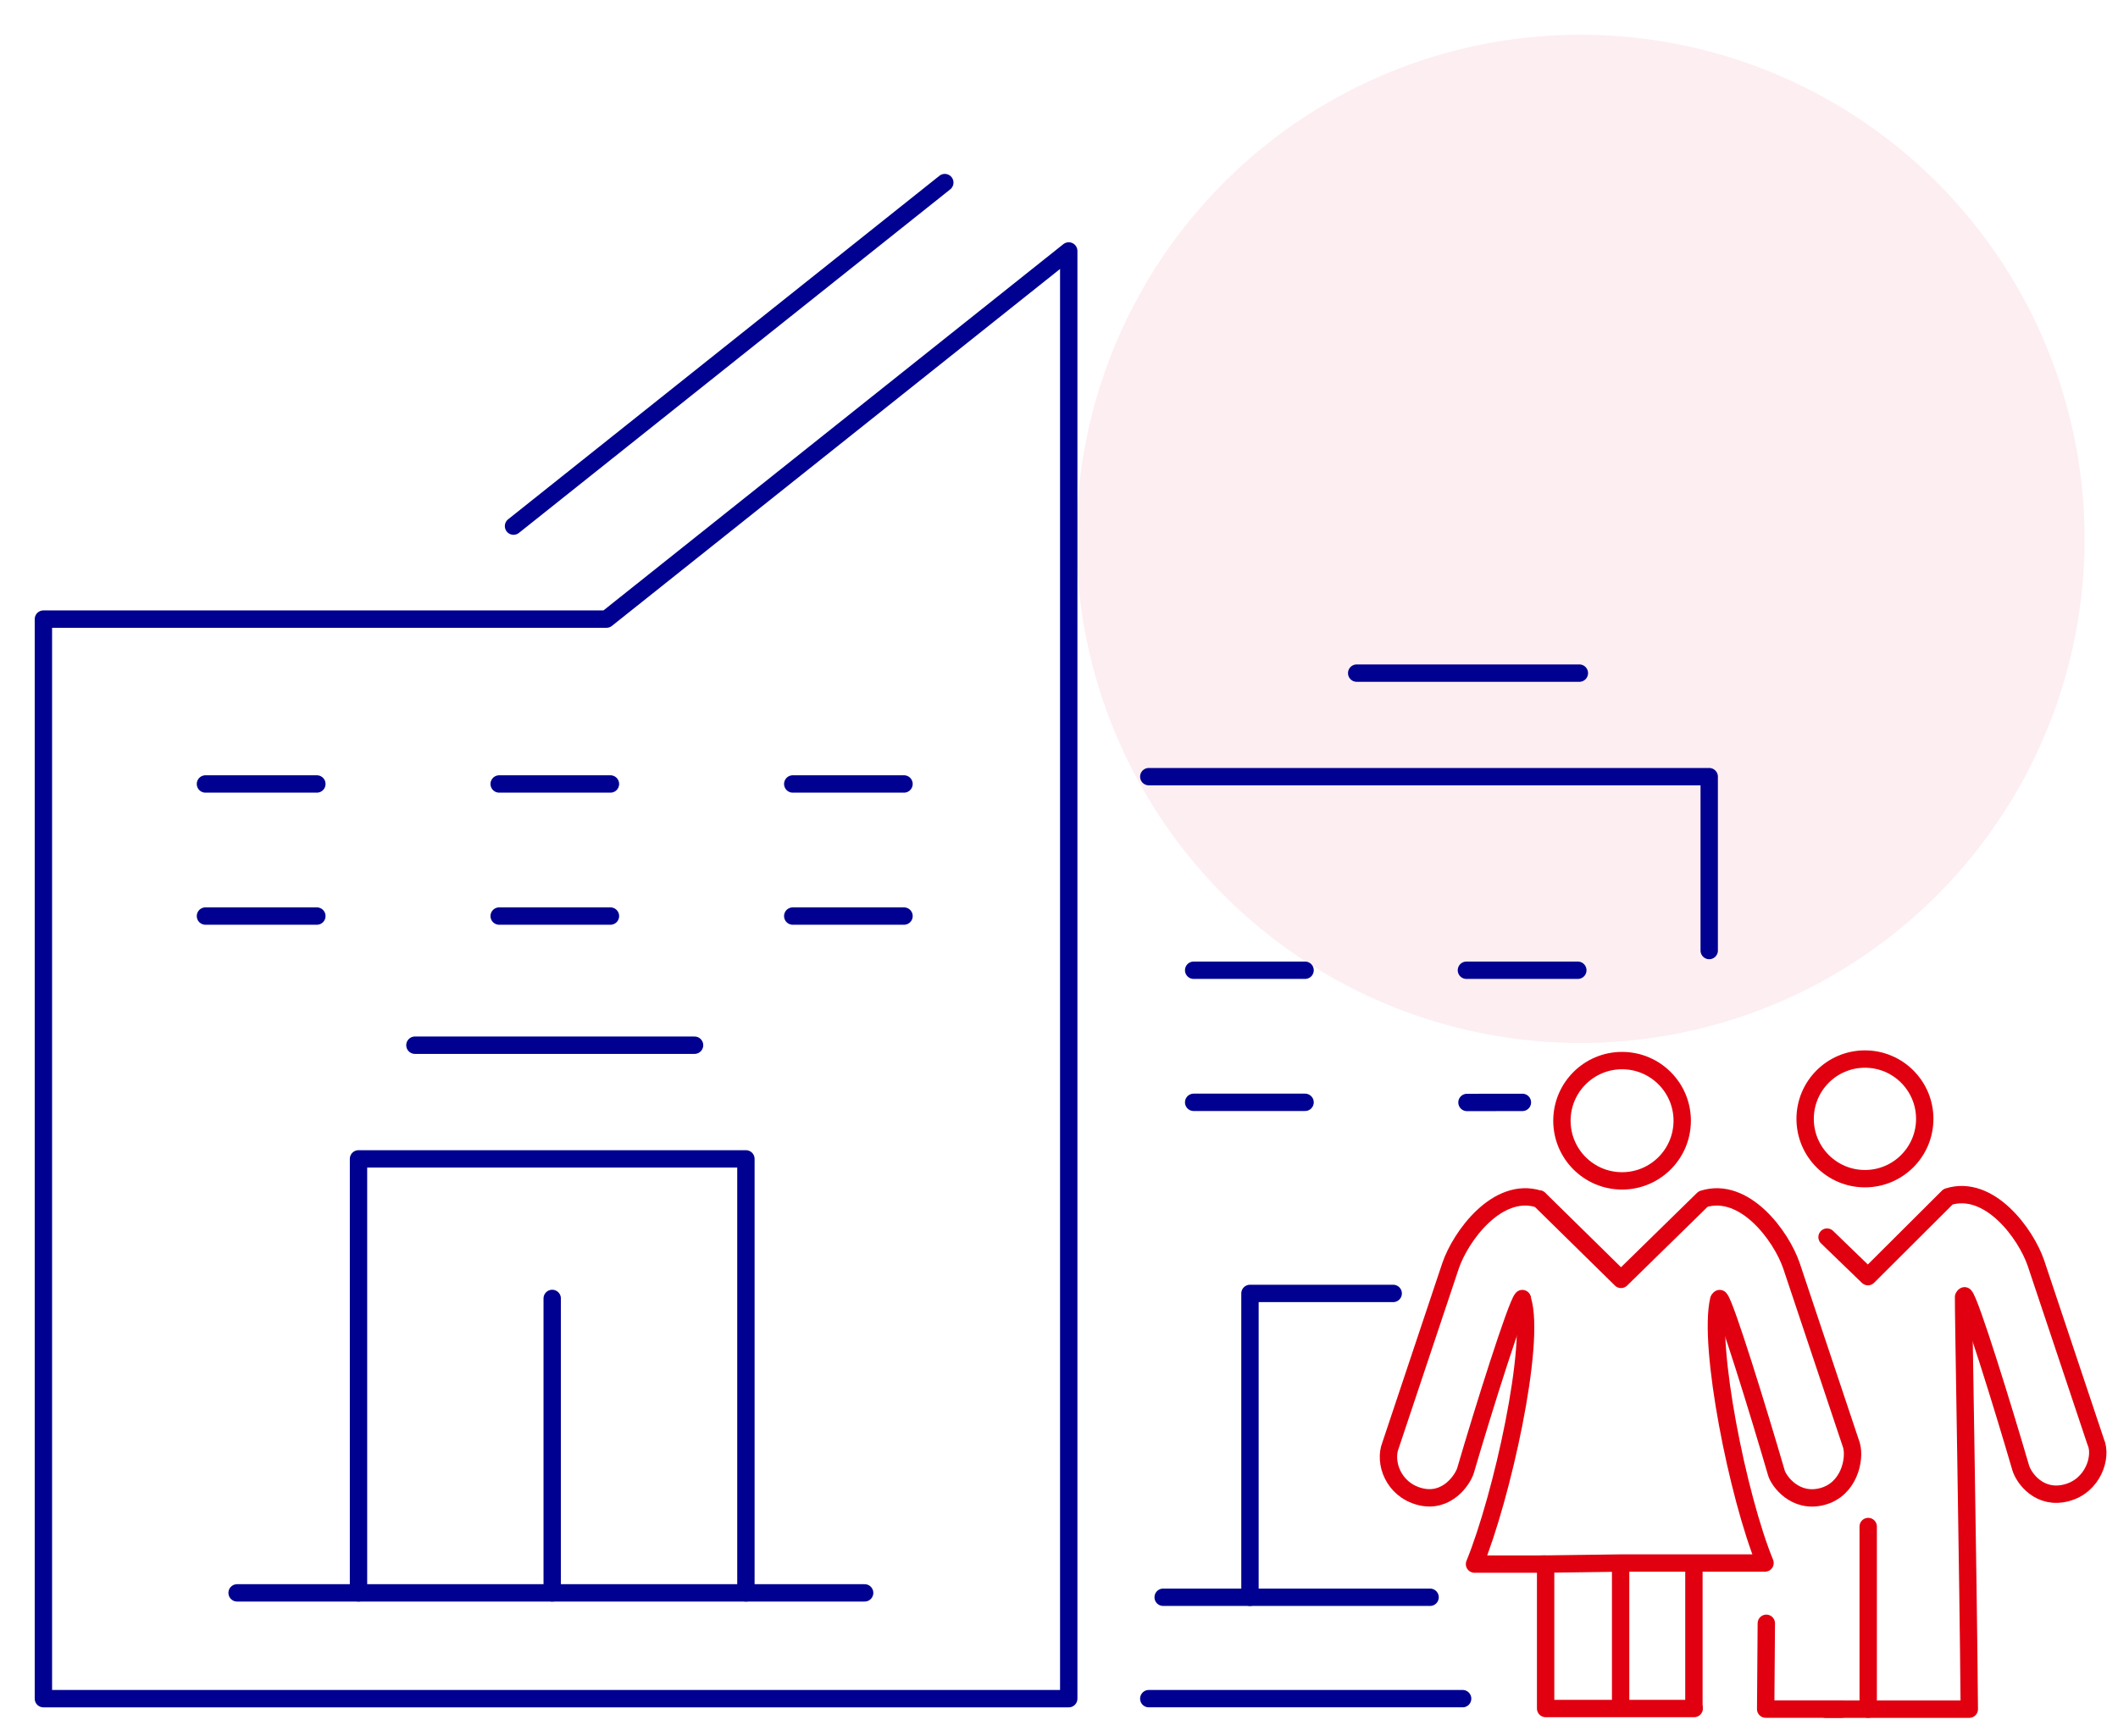 <svg width="244" height="200" viewBox="0 0 244 200" fill="none" xmlns="http://www.w3.org/2000/svg">
<rect x="0" y="0" width="244" height="200" fill="#808080" stroke="none"/>
<g clip-path="url(#clip0_13_7164)">
<rect width="244" height="200" transform="matrix(1 0 0 -1 0 200)" fill="white"/>
<circle cx="182.074" cy="62.074" r="58.074" fill="#F7ACBB" fill-opacity="0.2"/>
<path d="M59.159 60.607L108.845 21.033" stroke="#000091" stroke-width="2" stroke-linecap="round" stroke-linejoin="round"/>
<path d="M5 195.681H123.122V28.909L69.871 71.319H5L5 195.681Z" stroke="#000091" stroke-width="2" stroke-linecap="round" stroke-linejoin="round"/>
<path d="M27.315 183.494H99.609" stroke="#000091" stroke-width="2" stroke-linecap="round" stroke-linejoin="round"/>
<path d="M47.799 120.405H80.016" stroke="#000091" stroke-width="2" stroke-linecap="round" stroke-linejoin="round"/>
<path d="M156.295 77.542H181.948" stroke="#000091" stroke-width="2" stroke-linecap="round" stroke-linejoin="round"/>
<path d="M137.513 111.769H150.348" stroke="#000091" stroke-width="2" stroke-linecap="round" stroke-linejoin="round"/>
<path d="M137.513 126.985H150.348" stroke="#000091" stroke-width="2" stroke-linecap="round" stroke-linejoin="round"/>
<path d="M168.936 111.769H181.77" stroke="#000091" stroke-width="2" stroke-linecap="round" stroke-linejoin="round"/>
<path d="M169 127L175.385 126.992" stroke="#000091" stroke-width="2" stroke-linecap="round" stroke-linejoin="round"/>
<path d="M91.327 90.311H104.146" stroke="#000091" stroke-width="2" stroke-linecap="round" stroke-linejoin="round"/>
<path d="M91.327 105.528H104.146" stroke="#000091" stroke-width="2" stroke-linecap="round" stroke-linejoin="round"/>
<path d="M57.506 90.311H70.325" stroke="#000091" stroke-width="2" stroke-linecap="round" stroke-linejoin="round"/>
<path d="M57.506 105.528H70.325" stroke="#000091" stroke-width="2" stroke-linecap="round" stroke-linejoin="round"/>
<path d="M23.669 90.311H36.504" stroke="#000091" stroke-width="2" stroke-linecap="round" stroke-linejoin="round"/>
<path d="M23.669 105.528H36.504" stroke="#000091" stroke-width="2" stroke-linecap="round" stroke-linejoin="round"/>
<path d="M41.301 183.494V133.5H85.931V183.494" stroke="#000091" stroke-width="2" stroke-linecap="round" stroke-linejoin="round"/>
<path d="M63.615 149.576V183.494" stroke="#000091" stroke-width="2" stroke-linecap="round" stroke-linejoin="round"/>
<path d="M134 184H154.5H164.75" stroke="#000091" stroke-width="2" stroke-linecap="round" stroke-linejoin="round"/>
<path d="M144 184V149H160.5" stroke="#000091" stroke-width="2" stroke-linecap="round" stroke-linejoin="round"/>
<path d="M132.343 89.468H196.906V109.5M132.343 195.68H168.5" stroke="#000091" stroke-width="2" stroke-linecap="round" stroke-linejoin="round"/>
<path d="M175.376 149.592C174.702 150.268 170.864 162.438 168.845 169.364C168.531 170.441 166.687 173.208 163.579 172.401C160.471 171.593 159.424 168.422 160.196 166.494L164.803 152.71L167.107 145.819C168.273 142.393 172.514 136.617 177.285 138.123" stroke="#E1000F" stroke-width="2" stroke-linecap="round" stroke-linejoin="round"/>
<circle cx="186.867" cy="129.105" r="6.929" stroke="#E1000F" stroke-width="2"/>
<path d="M177.599 180.181L187.014 180.054H195.144M197.999 149.737C196.744 155.073 200.188 172.376 203.335 180.054H195.144M195.144 180.054V196.688" stroke="#E1000F" stroke-width="2" stroke-linecap="round" stroke-linejoin="round"/>
<path d="M175.401 149.737C176.971 154.759 173.016 172.504 169.869 180.181H178.06V196.816H195.174" stroke="#E1000F" stroke-width="2" stroke-linecap="round" stroke-linejoin="round"/>
<path d="M186.7 197.001V180.681" stroke="#E1000F" stroke-width="2"/>
<path d="M198.115 149.592C198.79 150.268 202.627 162.753 204.647 169.678C204.921 170.62 206.805 173.208 209.913 172.401C213.02 171.594 213.754 168.108 213.296 166.494L208.688 152.711L206.384 145.819C205.218 142.393 200.978 136.617 196.207 138.124L186.746 147.381L177.324 138.124" stroke="#E1000F" stroke-width="2" stroke-linecap="round" stroke-linejoin="round"/>
<circle cx="214.847" cy="128.89" r="6.89" stroke="#E1000F" stroke-width="2"/>
<path d="M226.208 149.418C226.172 150.283 226.744 181.362 226.87 196.891H210.339" stroke="#E1000F" stroke-width="2" stroke-linecap="round" stroke-linejoin="round"/>
<path d="M215.222 196.891V175.852" stroke="#E1000F" stroke-width="2" stroke-linecap="round" stroke-linejoin="round"/>
<path d="M212.155 196.885H203.411C203.434 194.02 203.459 190.63 203.485 187" stroke="#E1000F" stroke-width="2" stroke-linecap="round" stroke-linejoin="round"/>
<path d="M226.324 149.274C226.995 149.947 230.769 162.158 232.779 169.049C233.145 170.306 234.969 172.772 238.062 171.969C241.154 171.165 242.2 167.793 241.428 166.092L236.843 152.377L234.551 145.52C233.391 142.111 229.172 136.364 224.425 137.863L215.192 147.066L210.481 142.512" stroke="#E1000F" stroke-width="2" stroke-linecap="round" stroke-linejoin="round"/>
</g>
<defs>
<clipPath id="clip0_13_7164">
<rect width="244" height="200" fill="white" transform="matrix(1 0 0 -1 0 200)"/>
</clipPath>
</defs>
</svg>
